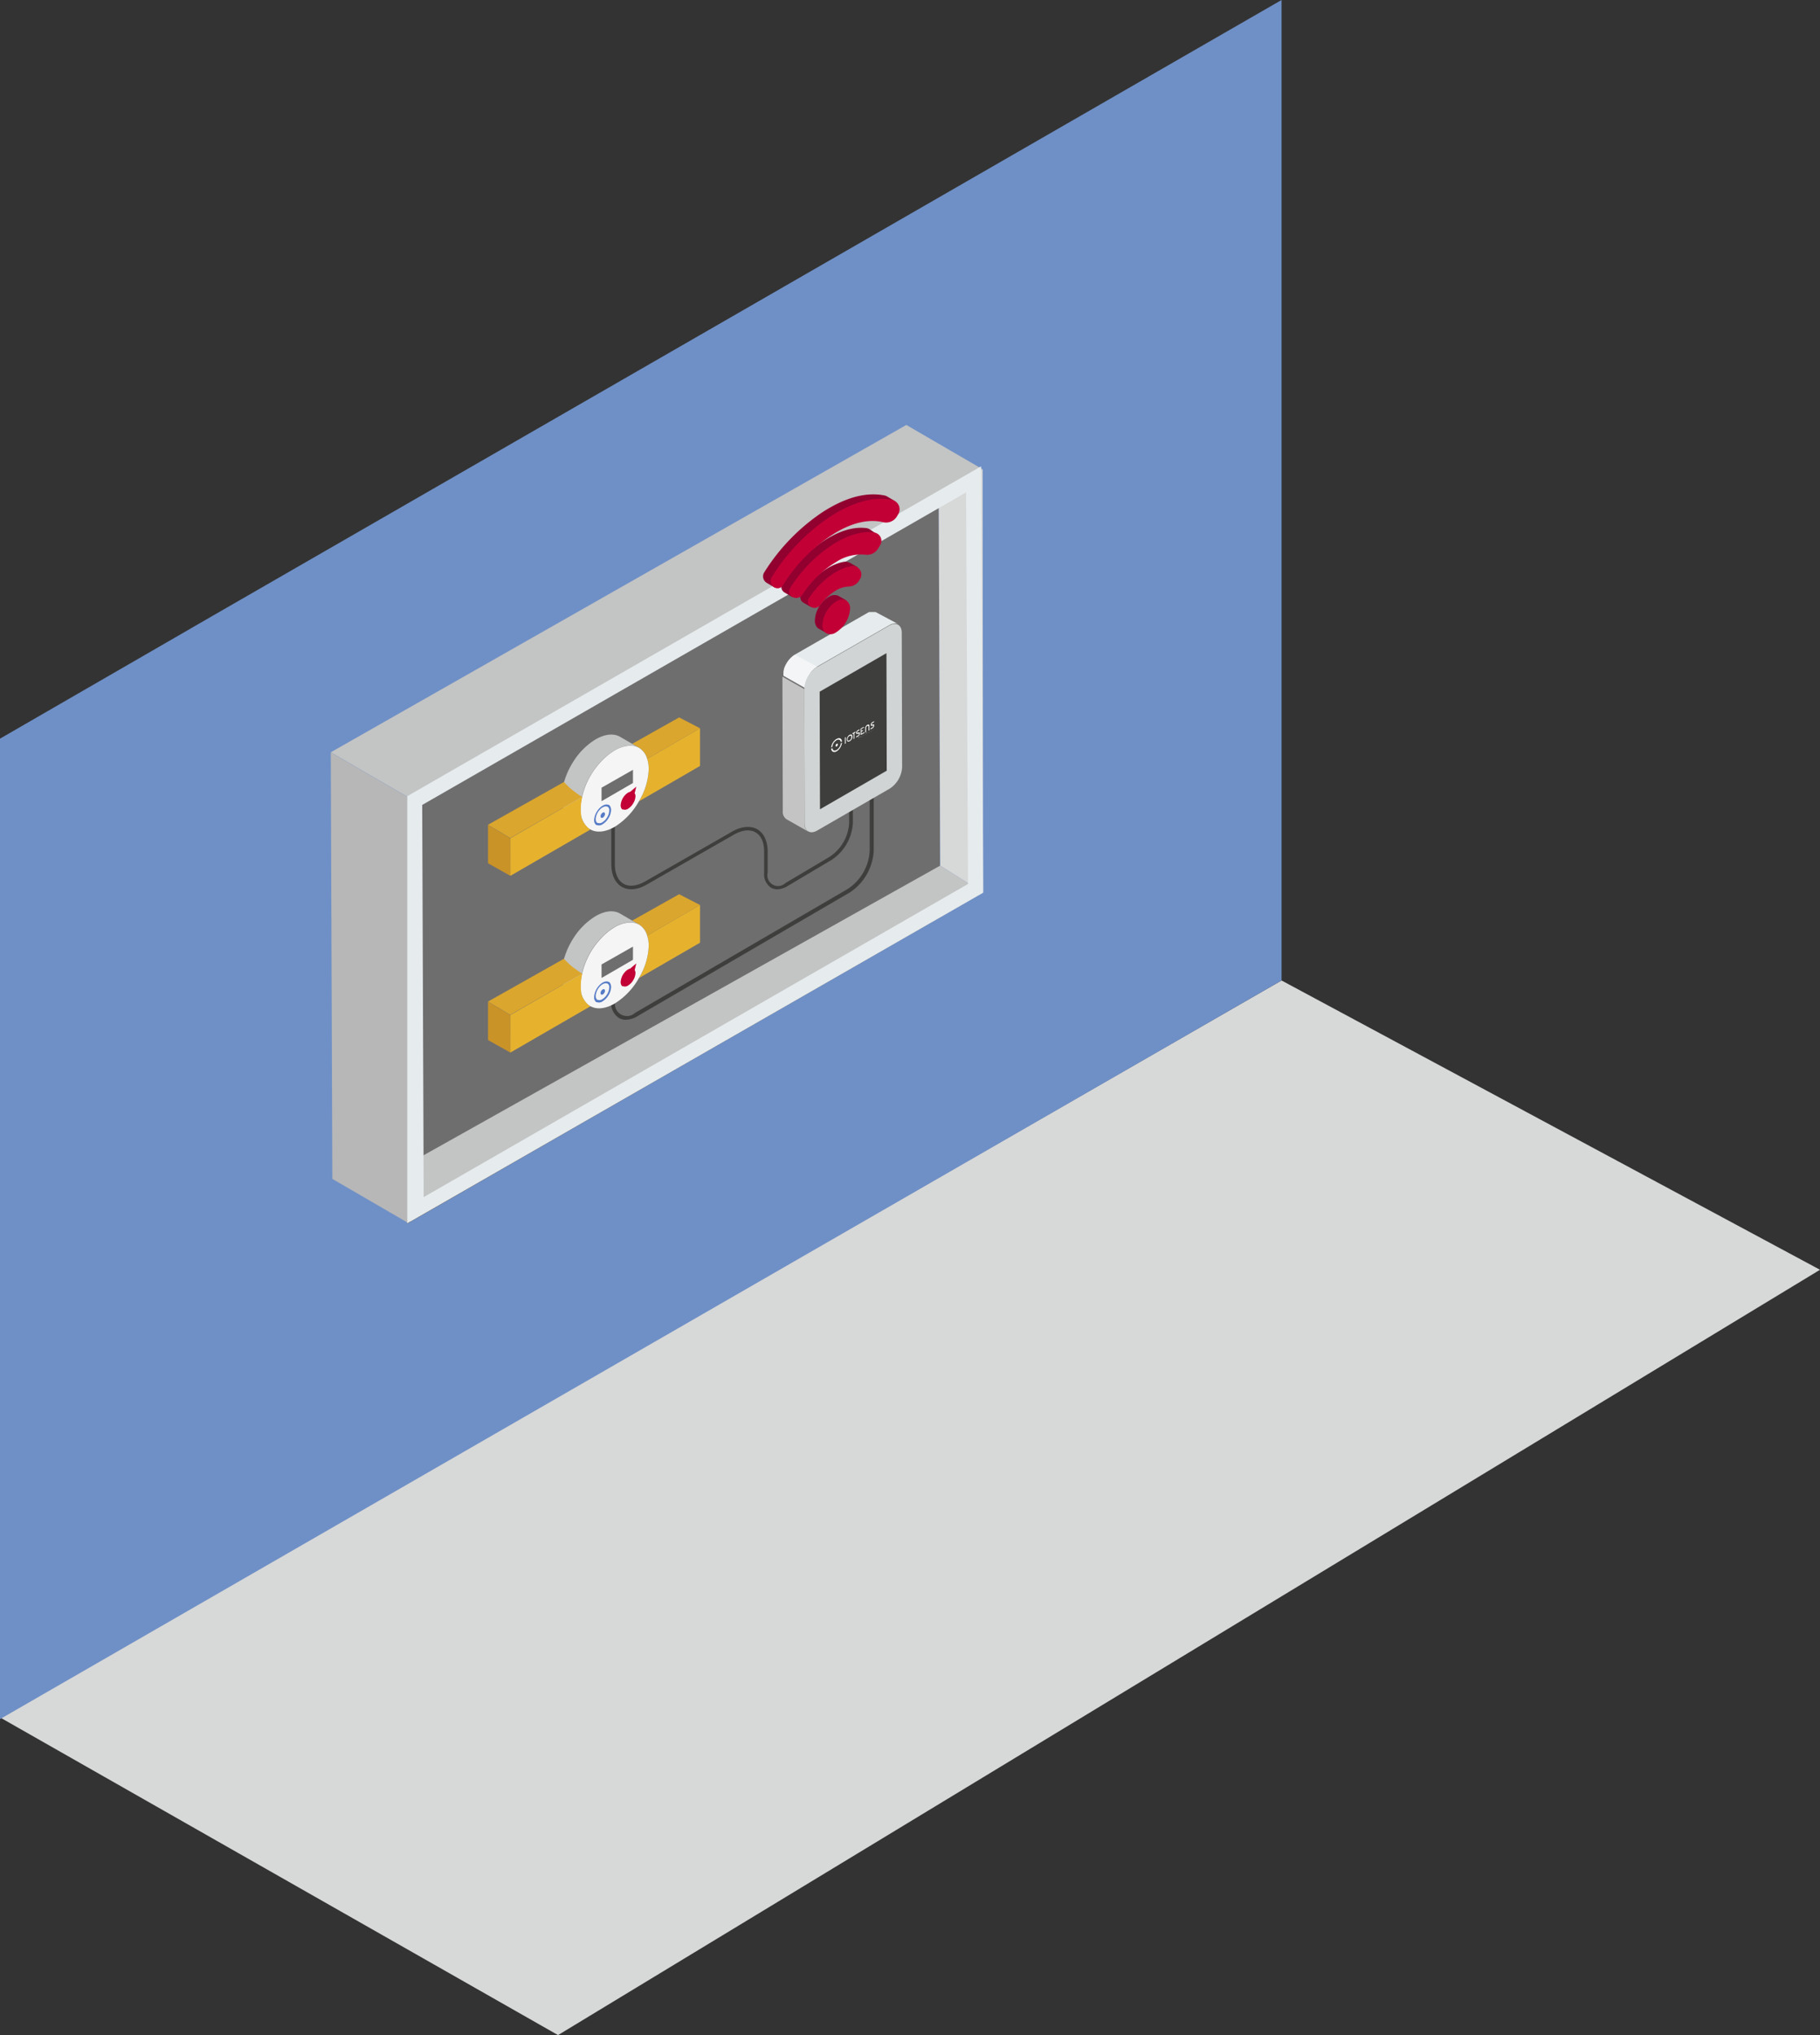 <svg xmlns="http://www.w3.org/2000/svg" viewBox="0 0 393.95 440.3"><rect x="0" y="0" width="393.95" height="440.3" fill="#333333" stroke="none"/><defs><style>.cls-1{isolation:isolate;}.cls-2{fill:#d7d8d8;}.cls-3{fill:#6f90c6;}.cls-4{fill:#b7b7b7;}.cls-5{fill:#c3c4c4;}.cls-6{fill:#6f6e6e;}.cls-7{fill:#e6ebed;}.cls-8{fill:#3e3e3d;}.cls-9{fill:#c4c4c4;}.cls-10,.cls-12{fill:#fff;}.cls-10{opacity:0.5;mix-blend-mode:multiply;}.cls-11{fill:#d0d4d4;}.cls-13{fill:#e6b22e;}.cls-14{fill:#dba62e;}.cls-15{fill:#c20036;}.cls-16{fill:#f5f5f5;}.cls-17{fill:#c99328;}.cls-18{fill:#567bc6;}.cls-19{fill:#920030;}.cls-20{fill:#faef76;}</style></defs><g class="cls-1"><g id="Capa_2" data-name="Capa 2"><g id="Capa_1-2" data-name="Capa 1"><polygon class="cls-2" points="277.4 212.13 0 371.57 120.79 440.3 393.95 274.72 277.4 212.13"/><polygon class="cls-3" points="277.4 0 277.4 212.13 0 371.94 0 159.81 40.91 136.19 41.52 135.83 43.13 134.9 43.75 134.55 45.36 133.62 45.98 133.26 277.4 0"/><polygon class="cls-4" points="88.12 172.38 71.6 162.79 71.94 255.06 88.46 264.65 88.12 172.38"/><polygon class="cls-5" points="212.7 101.53 196.18 91.94 71.6 162.76 88.12 172.35 212.7 101.53"/><polygon class="cls-6" points="88.12 172.38 88.12 264.77 203.51 198.46 203.19 106.96 88.12 172.38"/><polygon class="cls-5" points="88.79 264.28 212.8 193.13 203.52 187.27 88.79 251.57 88.79 264.28"/><polygon class="cls-2" points="212.8 193.13 212.7 101.53 203.19 106.96 203.52 187.27 212.8 193.13"/><path class="cls-7" d="M88.12,172.27v92.4L212.8,193.13l-.44-92.24Zm3.27,1.88,117.72-67.61.42,84.71L91.71,259Z"/><path class="cls-8" d="M135.47,220.63a4.92,4.92,0,0,0,2.45-.74l46-26.79a11.5,11.5,0,0,0,5.2-9V169.6h-.87v14.49a10.52,10.52,0,0,1-4.77,8.25l-46,26.79a2.61,2.61,0,0,1-4.32-2.49V204.58h-.88v12.06a3.9,3.9,0,0,0,1.68,3.6A3,3,0,0,0,135.47,220.63Z"/><path class="cls-8" d="M183.8,169.48v8.57a9.37,9.37,0,0,1-4.24,7.33L170,191.06a2.31,2.31,0,0,1-3.84-2.21v-1.53h0V183.9h0c-.1-2.11-.88-3.7-2.25-4.49s-3.4-.67-5.42.5l-18.86,10.8c-1.78,1-3.43,1.2-4.65.5s-1.89-2.23-1.89-4.28v-10.2h-.77v10.2c0,2.34.81,4.09,2.28,4.94s3.39.67,5.41-.5l18.86-10.8c1.78-1,3.43-1.2,4.65-.49s1.8,2,1.88,3.91v4.86a3.48,3.48,0,0,0,1.49,3.2,2.72,2.72,0,0,0,1.35.35,4.4,4.4,0,0,0,2.17-.66l9.58-5.69a10.22,10.22,0,0,0,4.62-8v-8.57Z"/><g id="_5" data-name="5"><g class="cls-1"><path class="cls-9" d="M174.18,178.19l-.09-29.11-4.73-2.68.08,29.11a1.91,1.91,0,0,0,.79,1.73l4.74,2.69A1.9,1.9,0,0,1,174.18,178.19Z"/><path class="cls-7" d="M189.67,132.49h0l-.13-.07-.15,0-.09,0h-.06l-.16,0h-.38l-.24,0-.1,0-.1,0-.12,0a2.69,2.69,0,0,0-.38.19l-15.68,9a3.54,3.54,0,0,0-.51.35l-.16.14-.24.21-.1.11-.09.1-.1.11a2.75,2.75,0,0,0-.22.26l-.07.1,0,0a.86.86,0,0,0-.07.1l-.16.23-.14.23v0c0,.06-.07.12-.1.19a1.67,1.67,0,0,0-.12.23l-.1.21h0c0,.08-.07.16-.1.25s-.12.34-.13.38l0,.05s0,.07,0,.1a2.81,2.81,0,0,0-.08.31l0,.18s0,.07,0,.1,0,.06,0,.09a3.23,3.23,0,0,0,0,.53l4.73,2.68a4.3,4.3,0,0,1,0-.61s0-.07,0-.1a4.2,4.2,0,0,1,.14-.59v-.06c.07-.21.15-.43.24-.64h0c.1-.21.21-.42.32-.63v0c.12-.2.25-.39.38-.57l0-.06c.12-.16.26-.32.39-.47l.09-.1.34-.31.16-.14q.25-.2.51-.36l15.68-9a3.61,3.61,0,0,1,.5-.23l.1,0a1.85,1.85,0,0,1,.44-.1h0a1.29,1.29,0,0,1,.44,0h0a1.32,1.32,0,0,1,.39.15Z"/></g><path class="cls-10" d="M172.14,141.68l-.08,0a3.54,3.54,0,0,0-.51.35l-.16.14-.24.21-.1.11-.09.1-.1.11a2.75,2.75,0,0,0-.22.26l-.07.1,0,0a.86.86,0,0,0-.07.1l-.16.23-.14.23v0c0,.06-.07.12-.1.19a1.67,1.67,0,0,0-.12.23l-.1.21h0c0,.08-.07.16-.1.25l-.09.25,0,.13,0,.05s0,.07,0,.1a2.81,2.81,0,0,0-.08.31l0,.18s0,.07,0,.1,0,.06,0,.09a3.23,3.23,0,0,0,0,.53l4.73,2.68a4.3,4.3,0,0,1,0-.61s0-.07,0-.1a4.2,4.2,0,0,1,.14-.59v-.06c.07-.21.15-.43.24-.64h0c.1-.21.21-.42.32-.63v0c.12-.2.25-.39.38-.57l0-.06c.12-.16.26-.32.39-.47l.09-.1.34-.31.16-.14q.25-.2.51-.36l.09,0Z"/><path class="cls-11" d="M195.19,136.91c0-1.72-1.22-2.41-2.72-1.55l-15.68,9a6,6,0,0,0-2.7,4.67l.09,29.11c0,1.72,1.22,2.41,2.71,1.55l15.68-9.06a5.91,5.91,0,0,0,2.7-4.67Z"/><polygon class="cls-8" points="191.94 166.74 191.88 141.31 177.42 149.65 177.49 175.09 191.94 166.74 191.94 166.74"/></g><path class="cls-12" d="M183,159.5s.05,0,.06,0a.06.06,0,0,1,0,.06v1.29l-.18.1v-1.29a.16.16,0,0,1,0-.09Zm.88-.5a.75.75,0,0,1,.24-.08.38.38,0,0,1,.19,0,.28.28,0,0,1,.13.15.49.49,0,0,1,.05.25.75.75,0,0,1,0,.29,1.14,1.14,0,0,1-.13.3,1.57,1.57,0,0,1-.19.26,1.06,1.06,0,0,1-.24.19.55.55,0,0,1-.24.07.25.25,0,0,1-.19,0,.28.28,0,0,1-.13-.15.43.43,0,0,1-.05-.24,1,1,0,0,1,0-.3,1.51,1.51,0,0,1,.13-.29,1.74,1.74,0,0,1,.19-.26A1.33,1.33,0,0,1,183.83,159Zm0,1.19a.7.7,0,0,0,.16-.14.62.62,0,0,0,.14-.18.72.72,0,0,0,.09-.2.76.76,0,0,0,0-.21.43.43,0,0,0,0-.17.36.36,0,0,0-.1-.11.19.19,0,0,0-.13,0,.41.41,0,0,0-.17.05.65.65,0,0,0-.16.13l-.14.18a1,1,0,0,0-.09.21.76.76,0,0,0,0,.21.31.31,0,0,0,0,.17.18.18,0,0,0,.09.1.28.28,0,0,0,.13,0A.37.37,0,0,0,183.84,160.19Zm.69-1.58.55-.31h.06a.08.08,0,0,1,0,.06.24.24,0,0,1,0,.08.17.17,0,0,1-.06.06l-.19.11v1.2l-.17.1v-1.2l-.19.1a0,0,0,0,1-.06,0,.06.06,0,0,1,0-.06.16.16,0,0,1,0-.08A.09.09,0,0,1,184.53,158.61Zm1.09-.05.13-.07a.39.39,0,0,1,.14-.05.2.2,0,0,1,.11,0,.16.16,0,0,1,.07.09.33.33,0,0,1,0,.15,1.11,1.11,0,0,1,0,.17,1,1,0,0,1-.08.18.44.44,0,0,1-.12.15.53.53,0,0,1-.14.12l-.44.25v-.21l.44-.25a.13.13,0,0,0,.07-.06l.06-.07a.36.36,0,0,0,0-.09.28.28,0,0,0,0-.09.19.19,0,0,0,0-.08l0,0h-.06l-.07,0-.12.07h-.06a.18.18,0,0,1-.1,0,.13.13,0,0,1-.09,0,.1.1,0,0,1-.06-.08.21.21,0,0,1,0-.12.45.45,0,0,1,0-.16,1.22,1.22,0,0,1,.07-.17.67.67,0,0,1,.11-.14.41.41,0,0,1,.13-.1l.33-.19s.05,0,.07,0a.08.08,0,0,1,0,.06.29.29,0,0,1,0,.09.13.13,0,0,1-.07.06l-.33.19-.06.05a.18.18,0,0,0-.05.07.11.11,0,0,0,0,.07.24.24,0,0,0,0,.08.08.08,0,0,0,0,.06l0,0h.05Zm.84.16.6-.34v.2l-.79.44v-1.29a.19.19,0,0,1,0-.08.16.16,0,0,1,.07-.07l.56-.32H187a.06.06,0,0,1,0,.05.31.31,0,0,1,0,.08l-.06.05-.47.27v.4l.32-.18v.19l-.32.18Zm1.24-1.89a.38.38,0,0,1,.18-.06.19.19,0,0,1,.15,0,.23.23,0,0,1,.11.11.5.5,0,0,1,0,.19V158l-.18.1v-.86a.37.37,0,0,0,0-.12l-.06-.07a.16.16,0,0,0-.1,0l-.11,0a.44.44,0,0,0-.11.09l-.09.12-.06.14a.68.68,0,0,0,0,.14v.86l-.18.1v-.86a.66.66,0,0,1,0-.23.85.85,0,0,1,.09-.22,1,1,0,0,1,.15-.2A.73.73,0,0,1,187.7,156.83Zm1,0,.13-.07a.3.3,0,0,1,.14-.05.2.2,0,0,1,.11,0,.24.24,0,0,1,.08.09.32.32,0,0,1,0,.14.57.57,0,0,1,0,.18,1.42,1.42,0,0,1-.08.18l-.11.15a.45.45,0,0,1-.14.11l-.45.25v-.2l.44-.25.08-.06a.22.22,0,0,0,.05-.08.2.2,0,0,0,0-.08.51.51,0,0,0,0-.09.19.19,0,0,0,0-.08l0,0a.07.07,0,0,0-.06,0l-.07,0-.11.06,0,0h0a.23.23,0,0,1-.11,0,.19.19,0,0,1-.09,0,.12.12,0,0,1-.06-.08.22.22,0,0,1,0-.12.52.52,0,0,1,0-.17,1.11,1.11,0,0,1,.07-.16.76.76,0,0,1,.11-.14.41.41,0,0,1,.13-.1l.33-.19a.06.06,0,0,1,.07,0s0,0,0,.06a.15.15,0,0,1,0,.09l-.06.06-.34.19-.06.05-.05.07,0,.07a.22.22,0,0,0,0,.08.13.13,0,0,0,0,.06l0,0h.05Z"/><path class="cls-12" d="M182,160.82a2,2,0,0,1-.91,1.45c-.48.27-.87.08-.93-.41l-.25.13c.07.65.57.9,1.18.56a2.54,2.54,0,0,0,1.15-1.87Zm-.93-.95a2.51,2.51,0,0,0-1.16,1.86l.24-.14a2,2,0,0,1,.92-1.45c.47-.27.87-.08.93.41l.24-.13C182.21,159.77,181.7,159.52,181.1,159.87Z"/><path class="cls-12" d="M181.35,161.07c0-.16-.11-.22-.24-.15a.54.54,0,0,0-.25.42c0,.16.11.22.25.15A.53.53,0,0,0,181.35,161.07Z"/><path class="cls-12" d="M186,159.69l0,0,0,0,0,0,0,0h-.09s0,0,0,0,0,0,0-.05a.17.17,0,0,1,0-.07.14.14,0,0,1,0-.06l0-.06,0,0,0,0h0l0,0,0,0,0,0s0,0,0,0h-.07l0,0s0,0,0,.05a.08.08,0,0,0,0,0v.09l0,0h.07l0,0,0,0s0,0,0,0a.06.06,0,0,0,0,0l-.08.05v0l.11-.07v.16h0Z"/><path class="cls-12" d="M186.12,159.41h0v0l0,0Zm0,.05,0,0v.22l0,0Z"/><path class="cls-12" d="M186.18,159.41h0v0h0a.14.14,0,0,1,.06-.07h0s0,0,0,0l0,0,0,0h.05s0,0,0,0v.18l0,0v-.16h0l0,0a.09.09,0,0,0,0,0v.13l0,0v-.16h0l0,0,0,0v.17l0,0Z"/><path class="cls-12" d="M186.66,159.29a.09.09,0,0,1,0,.07l0,0h-.07a0,0,0,0,1,0,0,.06.06,0,0,1,0,0,.07.07,0,0,1,0,0s0,0,0-.05l0,0,0,0h0l0,0v.07l-.14.08s0,0,0,0,0,0,0,0h0s0,0,0,0a.08.08,0,0,0,0,0Zm0,0s0,0,0,0v0h-.06s0,0,0,0,0,0,0,0a0,0,0,0,0,0,0Z"/><path class="cls-12" d="M186.7,159.12l0,0v0h0l0,0,0,0h.05s0,0,0,0,0,0,0,0v.14h0v-.17h0l0,0v0a0,0,0,0,0,0,0s0,0,0,0v.12h0Z"/><path class="cls-12" d="M186.91,159.07s0,0,0,0a.08.08,0,0,1,0,0l0,0h.07l0,0a.06.06,0,0,0,0,0s0,0,0,.05l0,0s0,0,0,0,0,0,0,0l0,0h0s0,0,0,0,0,0,0,0S186.91,159.08,186.91,159.07Zm0,.06s0,0,0,0H187l0,0s0,0,0,0V159a0,0,0,0,1,0,0h0s0,0,0,0l0,0v.1Z"/><path class="cls-12" d="M187.24,158.73l0,0v.3l0,0Z"/><path class="cls-12" d="M187.34,158.83a.43.43,0,0,1,0-.05l0,0,0,0h.07l0,0v.09l0,0,0,0s0,0,0,0l0,0h0l0,0s0,0,0,0A.06.06,0,0,1,187.34,158.83Zm0,.06h0l0,0v0l0,0v-.07l0,0a0,0,0,0,0,0,0h0l0,0,0,0v0s0,0,0,0A.08.08,0,0,1,187.37,158.89Z"/><path class="cls-12" d="M187.62,158.55l-.08,0v0l.2-.12v0l-.08,0v.27l0,0Z"/><path class="cls-12" d="M188.05,158.57l0,0v0h0a.05.05,0,0,1,0,0l0,0h-.06l0,0v-.09a.08.08,0,0,1,0,0,.05.05,0,0,1,0,0l0,0H188v-.11l0,0Zm-.14,0v0H188l0,0,0,0s0,0,0,0v-.06a0,0,0,0,0,0,0h0a0,0,0,0,0,0,0s0,0,0,0,0,0,0,0v.06Z"/><path class="cls-12" d="M188.14,158.27l0,0v0l0,0Zm0,.06,0,0v.21l0,0Z"/><path class="cls-12" d="M188.28,158.45h0l-.07-.17,0,0,.06.15h0l0-.21,0,0Z"/><path class="cls-12" d="M188.42,158.12h0v0l0,0Zm0,0,0,0v.22l0,0Z"/><path class="cls-12" d="M188.5,158.26v0h.08v0h-.12v-.06l0,0s0,0,0,0l0,0h.07v0h-.05a0,0,0,0,0,0,0h-.05v0h0a0,0,0,0,0,0,0h.1v.06l0,0,0,0,0,0,0,0h0l0,0v0Z"/><path class="cls-12" d="M188.7,158l0,0v0h0Zm0,0h0v.21l0,0Z"/><path class="cls-12" d="M188.75,158l0-.05,0,0a.08.08,0,0,1,0,0h.06a0,0,0,0,1,0,0,.09.09,0,0,1,0,0,.06.06,0,0,1,0,0s0,0,0,0l0,0,0,0h-.07l0,0V158Zm0,.06s0,0,0,0h0l0,0,0,0v0s0,0,0,0,0,0,0,0,0,0,0,0h-.07s0,0,0,0l0,0v.07Z"/><path class="cls-12" d="M189,157.84h0v0h0l0,0,0,0h.05s0,0,0,0a0,0,0,0,1,0,0V158l0,0v-.17h0l0,0s0,0,0,0a27780962257.8,27780962257.8,0,0,0,0,.06V158l0,0Z"/><path class="cls-13" d="M151.52,157.56l-11.44,6.63a7.06,7.06,0,0,1,.34,2.17,14.44,14.44,0,0,1-2.1,7l13.2-7.64Z"/><path class="cls-14" d="M140.08,164.19l11.44-6.63L147,155.22l-10.14,5.7,1.54.9A4.06,4.06,0,0,1,140.08,164.19Z"/><path class="cls-5" d="M136.83,160.92l-2.58-1.49a2.55,2.55,0,0,0-.33-.17h0c-1.31-.6-3.06-.41-5,.71a14.78,14.78,0,0,0-4.75,4.7,16.8,16.8,0,0,0-2.09,4.57,12,12,0,0,0-.53,3.28,7.46,7.46,0,0,0,.33,2.22,4.32,4.32,0,0,0,1.24,2,3.19,3.19,0,0,0,.44.31h0l0,0,.13.08,3.8,2.18a2.43,2.43,0,0,1-.28-.2,5.29,5.29,0,0,1-1.58-4.2,11.17,11.17,0,0,1,.35-2.57,16.44,16.44,0,0,1,2.27-5.28,17.41,17.41,0,0,1,1.92-2.4,13.22,13.22,0,0,1,2.84-2.3,7.06,7.06,0,0,1,3-1,4.1,4.1,0,0,1,2,.29h0l.32.17Z"/><path class="cls-15" d="M127.53,179.3l.23.16h0Z"/><path class="cls-16" d="M140.08,164.19a4.06,4.06,0,0,0-1.71-2.37l-.32-.17h0a4.1,4.1,0,0,0-2-.29,7.06,7.06,0,0,0-3,1,13.22,13.22,0,0,0-2.84,2.3,17.41,17.41,0,0,0-1.92,2.4,16.44,16.44,0,0,0-2.27,5.28,11.17,11.17,0,0,0-.35,2.57,5.29,5.29,0,0,0,1.58,4.2,2.43,2.43,0,0,0,.28.2l.25.15h0c.08,0,.18.08.27.13l0,0h0c1.31.59,3.05.41,5-.7a15.31,15.31,0,0,0,5.27-5.57,14.44,14.44,0,0,0,2.1-7A7.06,7.06,0,0,0,140.08,164.19Z"/><polygon class="cls-17" points="110.46 189.48 105.64 186.77 105.64 178.48 110.45 181.35 110.46 189.48"/><path class="cls-13" d="M126,177.29a3.86,3.86,0,0,1-.21-.74l0-.23s0-.16,0-.16a4.07,4.07,0,0,1-.07-.61,12.41,12.41,0,0,1,.31-3.15l-15.55,8.95v8.13l17.3-10-.23-.16A5.2,5.2,0,0,1,126,177.29Z"/><path class="cls-14" d="M124.23,171.19a16.14,16.14,0,0,1-2.15-2l-16.45,9.25,4.82,2.87L126,172.4C125.3,172,124.91,171.68,124.23,171.19Z"/><polygon class="cls-6" points="130.21 170.42 130.21 173.34 137.01 169.4 137.01 166.55 130.21 170.42"/><path class="cls-18" d="M132.19,174.72a1,1,0,0,0-.42-.59l-.08,0h0a1.1,1.1,0,0,0-.49-.07,1.75,1.75,0,0,0-.75.25,3.48,3.48,0,0,0-.71.57,4.51,4.51,0,0,0-.48.6,4.13,4.13,0,0,0-.57,1.32,3,3,0,0,0-.09.65,1.32,1.32,0,0,0,.4,1l.07.05.06,0h0l.06,0h0a1.37,1.37,0,0,0,1.25-.17,3.93,3.93,0,0,0,1.32-1.39,3.67,3.67,0,0,0,.52-1.75A1.49,1.49,0,0,0,132.19,174.72Z"/><path class="cls-16" d="M131.85,175a.81.81,0,0,0-.34-.47l-.07,0h0a.84.84,0,0,0-.39-.06,1.44,1.44,0,0,0-.61.21,2.06,2.06,0,0,0-.57.46,3.71,3.71,0,0,0-.39.48,3.42,3.42,0,0,0-.46,1.06,2.4,2.4,0,0,0-.07.52,1.05,1.05,0,0,0,.32.84l.06,0,0,0h0l.06,0h0a1.08,1.08,0,0,0,1-.14,3.1,3.1,0,0,0,1.06-1.12,2.9,2.9,0,0,0,.42-1.4A1.45,1.45,0,0,0,131.85,175Z"/><path class="cls-15" d="M137.37,171.66h0l.36-1.47-1.33,1.13h0a1.58,1.58,0,0,0-.45.17,2.9,2.9,0,0,0-.62.5,3.65,3.65,0,0,0-.9,1.66,2.23,2.23,0,0,0-.08.56,1.16,1.16,0,0,0,.34.91l.06,0,.06,0h0l.06,0h0a1.19,1.19,0,0,0,1.08-.15,3.33,3.33,0,0,0,1.14-1.21,3.11,3.11,0,0,0,.46-1.51,1.65,1.65,0,0,0-.08-.47A1.51,1.51,0,0,0,137.37,171.66Z"/><path class="cls-18" d="M130.89,175.91a.25.25,0,0,0-.11-.15h0a.19.19,0,0,0-.13,0,.38.38,0,0,0-.19.06.9.9,0,0,0-.19.15l-.12.16a1,1,0,0,0-.15.34,1,1,0,0,0,0,.17.35.35,0,0,0,.1.27h.05a.37.37,0,0,0,.33,0,1.07,1.07,0,0,0,.34-.36,1,1,0,0,0,.14-.46A.32.32,0,0,0,130.89,175.91Z"/><path class="cls-13" d="M151.52,195.8l-11.44,6.63a7.11,7.11,0,0,1,.34,2.17,14.44,14.44,0,0,1-2.1,7l13.2-7.64Z"/><path class="cls-14" d="M140.08,202.43l11.44-6.63L147,193.47l-10.14,5.7,1.54.89A4.09,4.09,0,0,1,140.08,202.43Z"/><path class="cls-5" d="M136.83,199.17l-2.58-1.5a2.55,2.55,0,0,0-.33-.17h0c-1.31-.6-3.06-.41-5,.71a14.84,14.84,0,0,0-4.75,4.69,16.94,16.94,0,0,0-2.09,4.57,12.13,12.13,0,0,0-.53,3.29,7.34,7.34,0,0,0,.33,2.21,4.3,4.3,0,0,0,1.24,2,3.11,3.11,0,0,0,.44.3h0l0,0,.13.07,3.8,2.19c-.09-.07-.19-.12-.28-.2a5.29,5.29,0,0,1-1.58-4.2,11.1,11.1,0,0,1,.35-2.57,16.49,16.49,0,0,1,2.27-5.29,17.94,17.94,0,0,1,1.92-2.39,12.92,12.92,0,0,1,2.84-2.3,6.92,6.92,0,0,1,3-1,4.1,4.1,0,0,1,2,.29h0a1.91,1.91,0,0,1,.32.16Z"/><path class="cls-15" d="M127.53,217.55l.23.16,0,0Z"/><path class="cls-16" d="M140.08,202.43a4.09,4.09,0,0,0-1.71-2.37,1.91,1.91,0,0,0-.32-.16h0a4.1,4.1,0,0,0-2-.29,6.92,6.92,0,0,0-3,1,12.92,12.92,0,0,0-2.84,2.3,17.94,17.94,0,0,0-1.92,2.39,16.49,16.49,0,0,0-2.27,5.29,11.1,11.1,0,0,0-.35,2.57,5.29,5.29,0,0,0,1.58,4.2c.09.08.19.13.28.2l.25.14,0,0,.27.12,0,0h0c1.31.59,3.05.42,5-.7a15.2,15.2,0,0,0,5.27-5.56,14.44,14.44,0,0,0,2.1-7A7.11,7.11,0,0,0,140.08,202.43Z"/><polygon class="cls-17" points="110.46 227.72 105.64 225.02 105.64 216.73 110.45 219.6 110.46 227.72"/><path class="cls-13" d="M126,215.54a3.86,3.86,0,0,1-.21-.74l0-.23s0-.16,0-.16a4.07,4.07,0,0,1-.07-.61,12.41,12.41,0,0,1,.31-3.15l-15.55,8.95v8.12l17.3-10-.23-.16A5.2,5.2,0,0,1,126,215.54Z"/><path class="cls-14" d="M124.23,209.43a15.49,15.49,0,0,1-2.15-2l-16.45,9.26,4.82,2.87L126,210.65C125.3,210.2,124.91,209.92,124.23,209.43Z"/><polygon class="cls-6" points="130.21 208.66 130.21 211.59 137.01 207.65 137.01 204.8 130.21 208.66"/><path class="cls-18" d="M132.19,213a1,1,0,0,0-.42-.59l-.08,0h0a.88.88,0,0,0-.49-.07,1.62,1.62,0,0,0-.75.25,2.92,2.92,0,0,0-.71.57,3.51,3.51,0,0,0-.48.6,4,4,0,0,0-.57,1.32,3,3,0,0,0-.09.64,1.31,1.31,0,0,0,.4,1.05l.07.05.06,0h0l.06,0h0a1.37,1.37,0,0,0,1.25-.18,3.93,3.93,0,0,0,1.32-1.39,3.64,3.64,0,0,0,.52-1.74A1.55,1.55,0,0,0,132.19,213Z"/><path class="cls-16" d="M131.85,213.28a.87.87,0,0,0-.34-.48l-.07,0h0a.84.84,0,0,0-.39-.06,1.41,1.41,0,0,0-.61.2,2.5,2.5,0,0,0-.57.46,3.81,3.81,0,0,0-.39.49,3.42,3.42,0,0,0-.46,1.06,2.31,2.31,0,0,0-.07.51,1.08,1.08,0,0,0,.32.85l.06,0,0,0h0l.06,0h0a1.11,1.11,0,0,0,1-.14,3.1,3.1,0,0,0,1.06-1.12,2.9,2.9,0,0,0,.42-1.4A1.45,1.45,0,0,0,131.85,213.28Z"/><path class="cls-15" d="M137.37,209.91h0l.36-1.47-1.33,1.12h0a2,2,0,0,0-.45.18,2.62,2.62,0,0,0-.62.5,3.39,3.39,0,0,0-.41.51,3.51,3.51,0,0,0-.49,1.15,2.23,2.23,0,0,0-.08.56,1.17,1.17,0,0,0,.34.91l.06,0,.06,0h0l.06,0h0a1.19,1.19,0,0,0,1.08-.15,3.3,3.3,0,0,0,1.14-1.2,3.18,3.18,0,0,0,.46-1.51,1.72,1.72,0,0,0-.08-.48A1,1,0,0,0,137.37,209.91Z"/><path class="cls-18" d="M130.89,214.16a.31.31,0,0,0-.11-.16h0l-.13,0a.56.56,0,0,0-.19.07.9.9,0,0,0-.19.15l-.12.15a1.19,1.19,0,0,0-.15.35.88.88,0,0,0,0,.16.38.38,0,0,0,.1.28h.05a.35.35,0,0,0,.33,0,1.07,1.07,0,0,0,.48-.81A.32.32,0,0,0,130.89,214.16Z"/><path class="cls-19" d="M184,121.77l1.62.93a3.07,3.07,0,0,1-.81.76,1.75,1.75,0,0,1-.25.77l-.21.35A2.78,2.78,0,0,1,182,126a5.46,5.46,0,0,0-2.68.86A11.07,11.07,0,0,0,175.9,130a1.46,1.46,0,0,1-.31.3v1.07l-1.64-.95h0a1.38,1.38,0,0,1-.48-2c2.47-3.6,6.05-6.34,9.22-6.87a1.86,1.86,0,0,1,1.06.14h0Zm-2.5,7.16-.13-.07h0a2.21,2.21,0,0,0-2,.29,5.86,5.86,0,0,0-1.92,1.89,6,6,0,0,0-1.06,3.17,2.12,2.12,0,0,0,.64,1.69,1.09,1.09,0,0,0,.17.13h0l.05,0,1.75,1-.1-1,.45-.21a6.52,6.52,0,0,0,3-5.07c0-.09,0-.17,0-.25l.85-.61Zm6.8-14.38a1.79,1.79,0,0,0-.77-.29c-2.91-.37-6.19.67-9.84,3.18a31.6,31.6,0,0,0-8.32,8.78,1.38,1.38,0,0,0,.51,2l0,0,1.67,1v-1a1.6,1.6,0,0,0,.49-.48,22.81,22.81,0,0,1,7.22-7,9.86,9.86,0,0,1,6.27-1.62,2.81,2.81,0,0,0,2.85-1.31l.44-.75a1.73,1.73,0,0,0,.22-1.24l1-.1Zm5.36-6.18-1.53-.89a2,2,0,0,0-.74-.3c-4-.76-8.49.45-13.54,3.75a43.35,43.35,0,0,0-12.42,12.89,1.63,1.63,0,0,0,.6,2.32l1.69,1,.1-1.43a34.64,34.64,0,0,1,11.43-11.41c3.85-2.24,7.27-3,10.27-2.27a2.72,2.72,0,0,0,3-1.26l.28-.47a2.07,2.07,0,0,0,.15-1.79Z"/><path class="cls-20" d="M181.41,126l0,0-.13-.07h0a2.21,2.21,0,0,0-2,.29,6,6,0,0,0-1.92,1.89c-.11.18-.22.36-.32.55a10,10,0,0,1,2.28-1.83A5.93,5.93,0,0,1,181.41,126Z"/><path class="cls-15" d="M184,131.73a6.5,6.5,0,0,1-3,5.06,2,2,0,0,1-2.34.08,2.15,2.15,0,0,1-.64-1.7,6.52,6.52,0,0,1,3-5.06,2.18,2.18,0,0,1,2-.28h0l.13.07A2,2,0,0,1,184,131.73Z"/><path class="cls-15" d="M186.21,125.2c-.07.12-.14.23-.2.35a2.79,2.79,0,0,1-2.39,1.36,5.57,5.57,0,0,0-2.69.86,11.31,11.31,0,0,0-3.37,3.14,1.53,1.53,0,0,1-1.95.43l0,0a1.36,1.36,0,0,1-.48-2c2.46-3.6,6-6.35,9.21-6.87A1.84,1.84,0,0,1,186.21,125.2Z"/><path class="cls-15" d="M171.56,129.18h0a1.39,1.39,0,0,1-.51-2,31.47,31.47,0,0,1,8.32-8.78c3.65-2.52,6.93-3.56,9.85-3.18a1.79,1.79,0,0,1,1.31,2.69l-.45.76A2.8,2.8,0,0,1,187.2,120a9.83,9.83,0,0,0-6.27,1.62,22.47,22.47,0,0,0-7.21,7A1.67,1.67,0,0,1,171.56,129.18Z"/><path class="cls-15" d="M194.43,111.24l-.28.48a2.74,2.74,0,0,1-3,1.26c-3-.7-6.43,0-10.27,2.26a34.7,34.7,0,0,0-11.45,11.44,1.33,1.33,0,0,1-1.75.44h0a1.62,1.62,0,0,1-.59-2.32A43.09,43.09,0,0,1,179.5,111.9c5.05-3.3,9.56-4.51,13.54-3.75A2.07,2.07,0,0,1,194.43,111.24Z"/></g></g></g></svg>